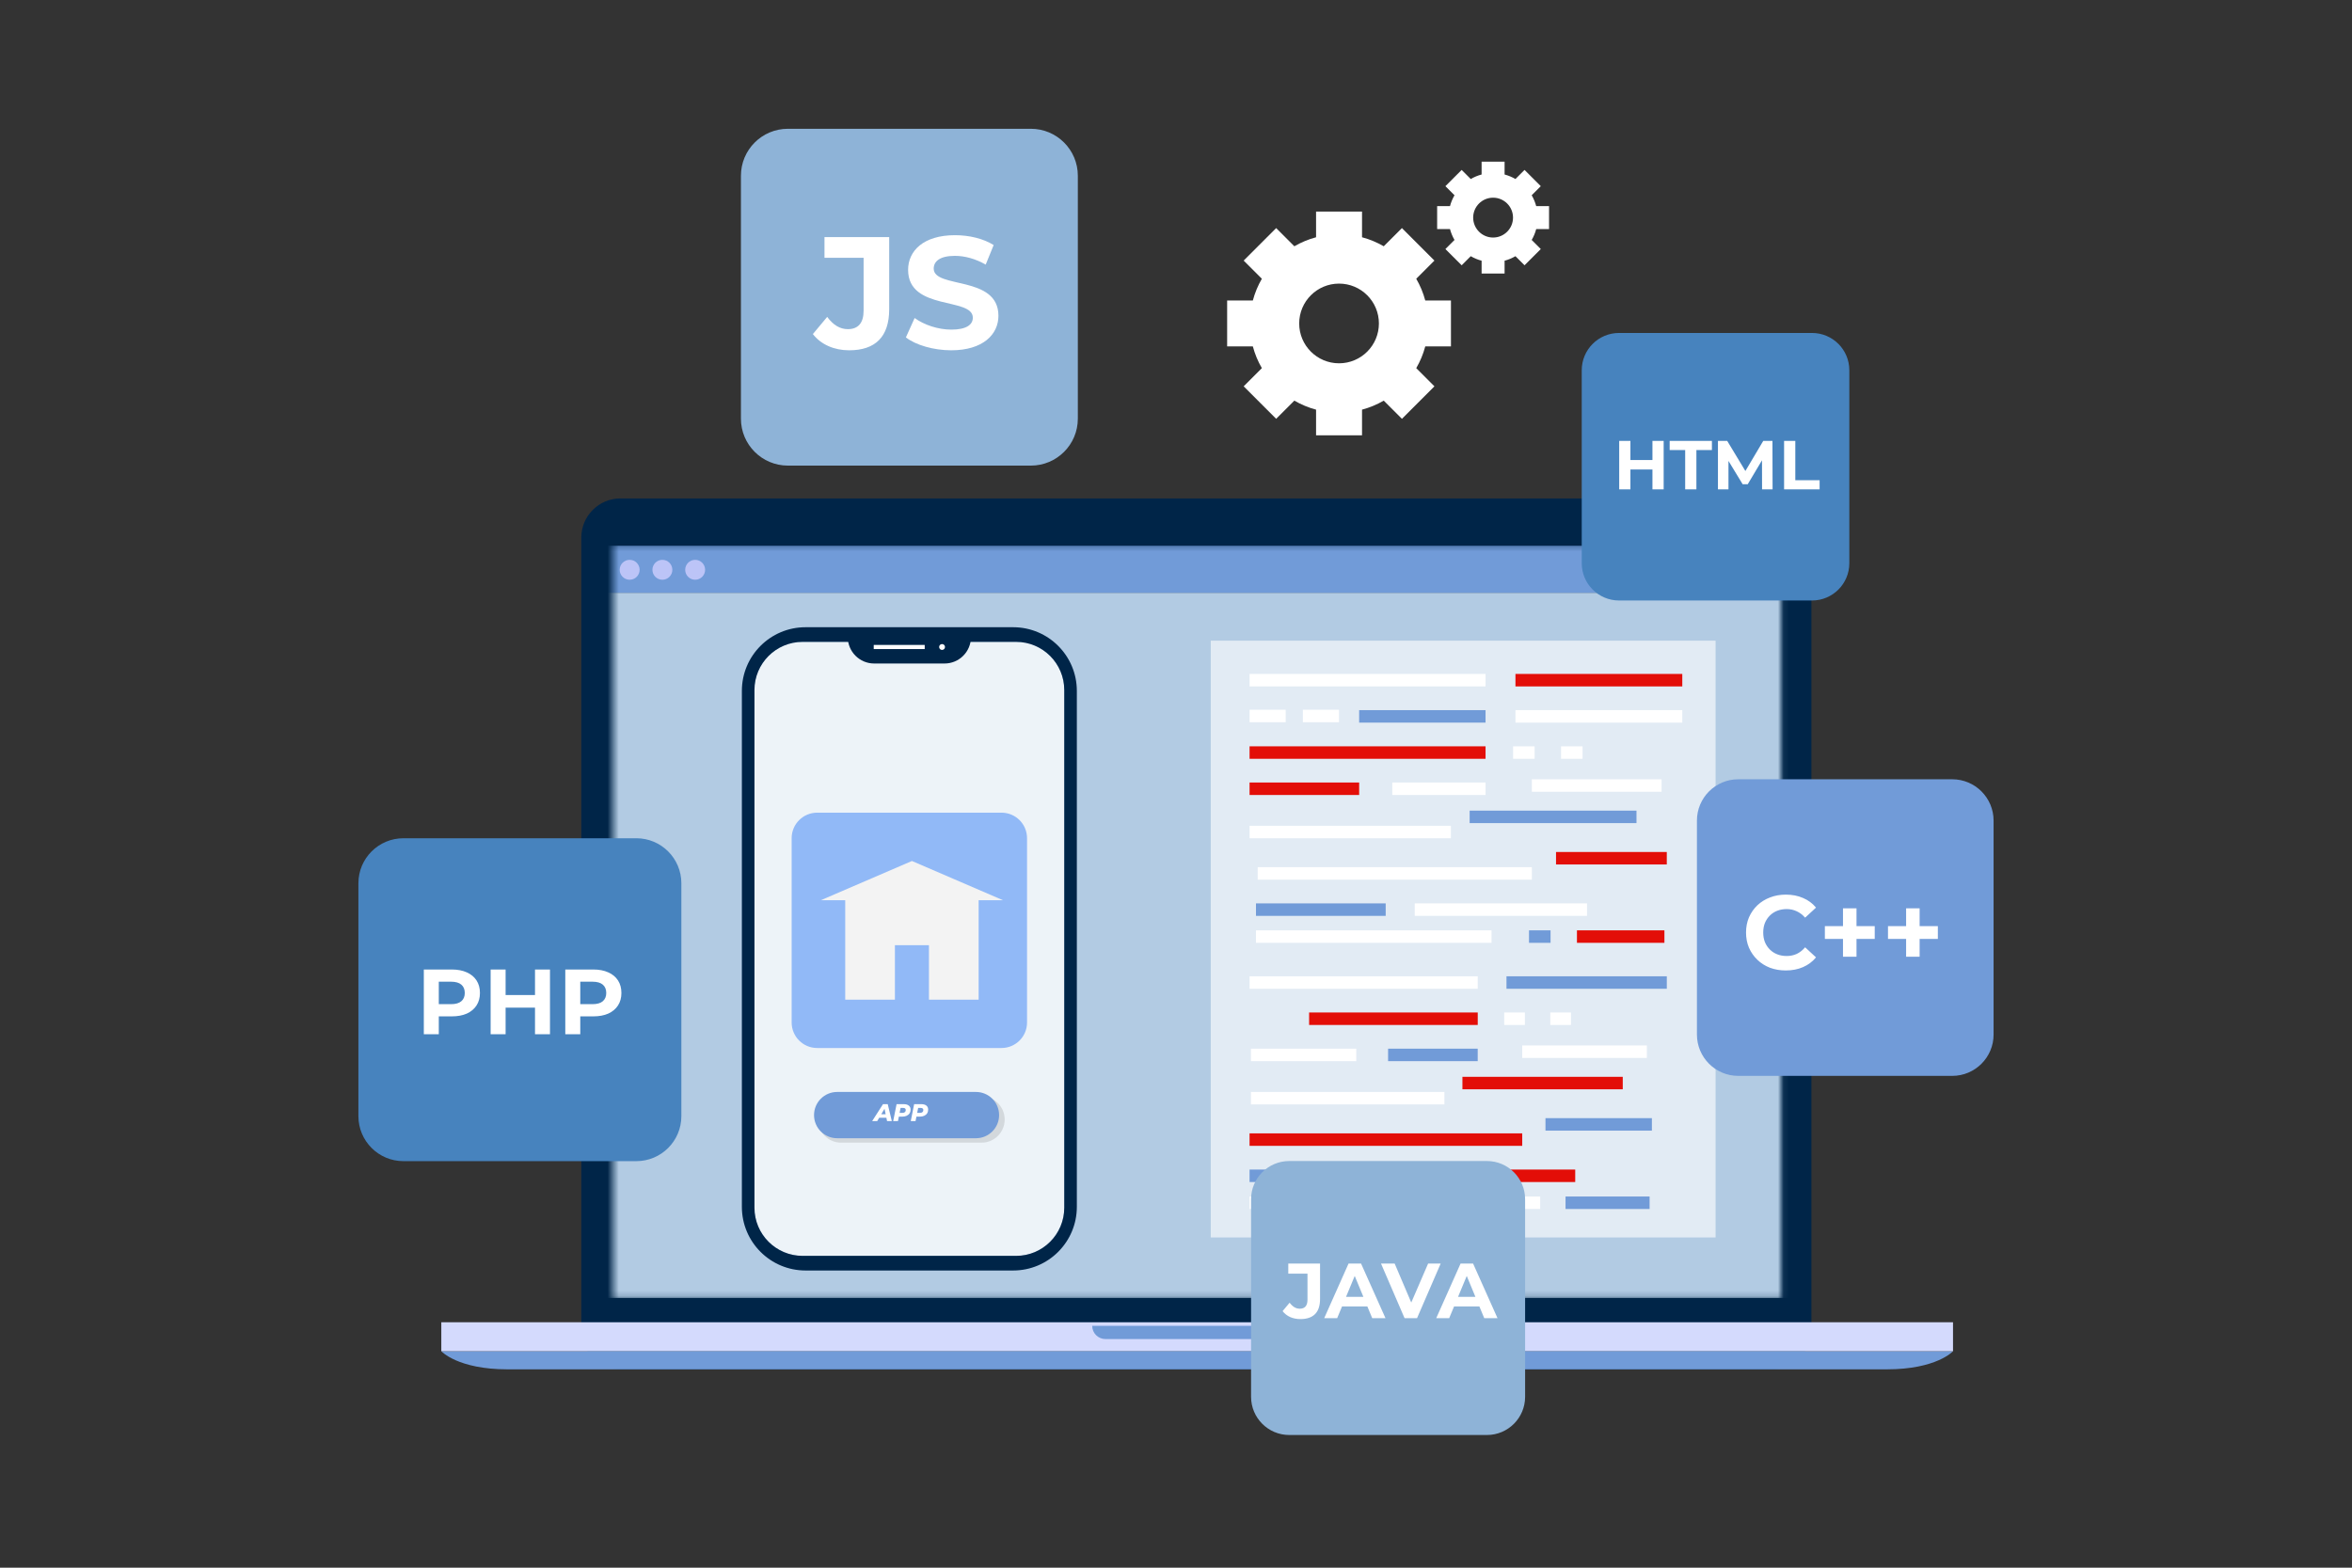 <svg width="420" height="280" viewBox="0 0 420 280" fill="none" xmlns="http://www.w3.org/2000/svg">
<rect x="0" y="0" width="420" height="280" fill="#333333" stroke="none"/>
<g clip-path="url(#clip0_18103_12078)">
<path d="M184.083 23H140.696C136.064 23 132.309 26.756 132.309 31.388V74.775C132.309 79.407 136.064 83.161 140.696 83.161H184.083C188.715 83.161 192.471 79.406 192.471 74.775V31.388C192.471 26.756 188.715 23 184.083 23Z" fill="#8EB3D7"/>
<path d="M145.156 59.668L147.712 56.601C148.791 58.05 149.984 58.788 151.403 58.788C153.249 58.788 154.214 57.681 154.214 55.494V46.039H147.229V42.348H158.785V55.239C158.785 60.151 156.315 62.565 151.63 62.565C148.96 62.564 146.603 61.542 145.156 59.668Z" fill="white"/>
<path d="M161.766 60.264L163.327 56.8C165.003 58.021 167.501 58.873 169.886 58.873C172.612 58.873 173.719 57.964 173.719 56.743C173.719 53.023 162.162 55.579 162.162 48.196C162.162 44.817 164.888 42.006 170.539 42.006C173.038 42.006 175.593 42.602 177.439 43.767L176.019 47.259C174.174 46.208 172.271 45.697 170.511 45.697C167.784 45.697 166.734 46.719 166.734 47.969C166.734 51.632 178.291 49.104 178.291 56.403C178.291 59.725 175.536 62.565 169.858 62.565C166.707 62.564 163.526 61.627 161.766 60.264Z" fill="white"/>
<path d="M259.099 61.874V53.668H254.51C254.145 52.293 253.598 50.991 252.901 49.789L256.148 46.541L250.345 40.738L247.097 43.986C245.895 43.288 244.594 42.742 243.219 42.376V37.787H235.012V42.376C233.636 42.742 232.336 43.288 231.134 43.986L227.886 40.738L222.084 46.541L225.332 49.789C224.634 50.991 224.087 52.293 223.722 53.668H219.133V61.874H223.722C224.087 63.249 224.634 64.55 225.332 65.753L222.084 69.001L227.886 74.804L231.134 71.556C232.336 72.254 233.638 72.8 235.012 73.166V77.755H243.219V73.166C244.594 72.8 245.895 72.254 247.097 71.556L250.345 74.804L256.148 69.001L252.901 65.753C253.598 64.55 254.145 63.249 254.51 61.874H259.099ZM239.116 64.888C235.186 64.888 231.999 61.702 231.999 57.772C231.999 53.841 235.185 50.654 239.116 50.654C243.047 50.654 246.233 53.84 246.233 57.772C246.233 61.703 243.047 64.888 239.116 64.888Z" fill="white"/>
<path d="M276.616 40.917V36.814H274.322C274.138 36.127 273.865 35.476 273.517 34.875L275.141 33.251L272.239 30.349L270.616 31.973C270.014 31.624 269.364 31.351 268.676 31.168V28.873H264.573V31.168C263.885 31.351 263.235 31.624 262.634 31.973L261.011 30.349L258.109 33.251L259.733 34.875C259.383 35.476 259.111 36.127 258.927 36.814H256.633V40.917H258.927C259.111 41.605 259.383 42.255 259.733 42.857L258.109 44.481L261.011 47.382L262.634 45.758C263.236 46.108 263.886 46.381 264.573 46.564V48.858H268.676V46.564C269.364 46.382 270.014 46.108 270.616 45.758L272.239 47.382L275.141 44.481L273.517 42.857C273.867 42.255 274.139 41.605 274.322 40.917H276.616ZM266.624 42.425C264.658 42.425 263.066 40.831 263.066 38.866C263.066 36.901 264.659 35.308 266.624 35.308C268.589 35.308 270.182 36.902 270.182 38.866C270.183 40.831 268.59 42.425 266.624 42.425Z" fill="white"/>
<path d="M110.775 89.025C106.941 89.025 103.805 92.161 103.805 95.994V237.604C103.805 241.437 106.941 244.574 110.775 244.574H316.495C320.328 244.574 323.465 241.437 323.465 237.604V95.993C323.465 92.16 320.328 89.023 316.495 89.023L110.775 89.025Z" fill="#002548"/>
<path d="M290.264 241.337H137.294H78.805C78.805 241.337 81.729 244.573 90.615 244.573H137.294H290.264H336.942C345.827 244.573 348.753 241.337 348.753 241.337H290.264Z" fill="#719BD8"/>
<path d="M348.753 236.165H78.805V241.338H348.753V236.165Z" fill="#D4DAFD"/>
<path d="M232.902 236.8H195.035C195.035 238.106 196.093 239.163 197.397 239.163H230.54C231.845 239.163 232.902 238.106 232.902 236.8Z" fill="#719BD8"/>
<mask id="mask0_18103_12078" style="mask-type:luminance" maskUnits="userSpaceOnUse" x="109" y="97" width="210" height="135">
<path d="M318.069 97.275H109.48V231.836H318.069V97.275Z" fill="white"/>
</mask>
<g mask="url(#mask0_18103_12078)">
<path d="M321.21 97.475H108.414V105.876H321.21V97.475Z" fill="#719BD8"/>
</g>
<mask id="mask1_18103_12078" style="mask-type:luminance" maskUnits="userSpaceOnUse" x="109" y="97" width="210" height="135">
<path d="M318.069 97.275H109.48V231.836H318.069V97.275Z" fill="white"/>
</mask>
<g mask="url(#mask1_18103_12078)">
<path d="M114.218 101.769C114.218 102.752 113.422 103.548 112.439 103.548C111.457 103.548 110.66 102.752 110.66 101.769C110.66 100.787 111.457 99.99 112.439 99.99C113.422 99.991 114.218 100.787 114.218 101.769Z" fill="#BCC4F7"/>
</g>
<mask id="mask2_18103_12078" style="mask-type:luminance" maskUnits="userSpaceOnUse" x="109" y="97" width="210" height="135">
<path d="M318.069 97.275H109.48V231.836H318.069V97.275Z" fill="white"/>
</mask>
<g mask="url(#mask2_18103_12078)">
<path d="M120.062 101.769C120.062 102.752 119.265 103.548 118.283 103.548C117.301 103.548 116.504 102.752 116.504 101.769C116.504 100.787 117.301 99.99 118.283 99.99C119.265 99.991 120.062 100.787 120.062 101.769Z" fill="#BCC4F7"/>
</g>
<mask id="mask3_18103_12078" style="mask-type:luminance" maskUnits="userSpaceOnUse" x="109" y="97" width="210" height="135">
<path d="M318.069 97.275H109.48V231.836H318.069V97.275Z" fill="white"/>
</mask>
<g mask="url(#mask3_18103_12078)">
<path d="M125.914 101.769C125.914 102.752 125.117 103.548 124.135 103.548C123.152 103.548 122.355 102.752 122.355 101.769C122.355 100.787 123.152 99.99 124.135 99.99C125.117 99.991 125.914 100.787 125.914 101.769Z" fill="#BCC4F7"/>
</g>
<mask id="mask4_18103_12078" style="mask-type:luminance" maskUnits="userSpaceOnUse" x="109" y="97" width="210" height="135">
<path d="M318.069 97.275H109.48V231.836H318.069V97.275Z" fill="white"/>
</mask>
<g mask="url(#mask4_18103_12078)">
<path d="M321.21 105.876H108.414V231.837H321.21V105.876Z" fill="#B2CBE3"/>
</g>
<path opacity="0.62" d="M306.356 114.428H216.207V221.02H306.356V114.428Z" fill="white"/>
<path d="M263.88 174.373H223.137V176.602H263.88V174.373Z" fill="white"/>
<path d="M297.645 174.373H269.016V176.602H297.645V174.373Z" fill="#719BD8"/>
<path d="M289.778 192.327H261.148V194.555H289.778V192.327Z" fill="#E30E08"/>
<path d="M257.931 195.028H223.383V197.257H257.931V195.028Z" fill="white"/>
<path d="M263.883 180.837H233.77V183.066H263.883V180.837Z" fill="#E30E08"/>
<path d="M242.19 187.301H223.383V189.53H242.19V187.301Z" fill="white"/>
<path d="M263.877 187.301H247.875V189.53H263.877V187.301Z" fill="#719BD8"/>
<path d="M246.744 208.89H223.137V211.119H246.744V208.89Z" fill="#719BD8"/>
<path d="M294.085 186.725H271.824V188.954H294.085V186.725Z" fill="white"/>
<path d="M281.29 208.891H251.727V211.119H281.29V208.891Z" fill="#E30E08"/>
<path d="M271.826 202.427H223.137V204.655H271.826V202.427Z" fill="#E30E08"/>
<path d="M272.305 180.837H268.609V183.066H272.305V180.837Z" fill="white"/>
<path d="M280.531 180.837H276.836V183.066H280.531V180.837Z" fill="white"/>
<path d="M275.031 213.706H271.336V215.934H275.031V213.706Z" fill="white"/>
<path d="M264.907 213.706H223.137V215.934H264.907V213.706Z" fill="white"/>
<path d="M294.982 199.71H275.977V201.939H294.982V199.71Z" fill="#719BD8"/>
<path d="M294.573 213.706H279.562V215.934H294.573V213.706Z" fill="#719BD8"/>
<path d="M265.276 120.37H223.137V122.599H265.276V120.37Z" fill="white"/>
<path d="M265.276 126.835H242.707V129.064H265.276V126.835Z" fill="#719BD8"/>
<path d="M229.586 126.766H223.137V128.995H229.586V126.766Z" fill="white"/>
<path d="M239.105 126.766H232.656V128.994H239.105V126.766Z" fill="white"/>
<path d="M300.409 126.835H270.617V129.064H300.409V126.835Z" fill="white"/>
<path d="M300.409 120.37H270.617V122.599H300.409V120.37Z" fill="#E30E08"/>
<path d="M292.23 144.786H262.438V147.014H292.23V144.786Z" fill="#719BD8"/>
<path d="M259.087 147.49H223.137V149.718H259.087V147.49Z" fill="white"/>
<path d="M265.276 133.298H223.137V135.527H265.276V133.298Z" fill="#E30E08"/>
<path d="M242.707 139.763H223.137V141.991H242.707V139.763Z" fill="#E30E08"/>
<path d="M265.278 139.763H248.625V141.991H265.278V139.763Z" fill="white"/>
<path d="M247.445 161.351H224.281V163.58H247.445V161.351Z" fill="#719BD8"/>
<path d="M296.711 139.186H273.547V141.414H296.711V139.186Z" fill="white"/>
<path d="M283.397 161.351H252.633V163.58H283.397V161.351Z" fill="white"/>
<path d="M273.546 154.887H224.59V157.115H273.546V154.887Z" fill="white"/>
<path d="M274.04 133.298H270.195V135.527H274.04V133.298Z" fill="white"/>
<path d="M282.603 133.298H278.758V135.527H282.603V133.298Z" fill="white"/>
<path d="M276.884 166.167H273.039V168.396H276.884V166.167Z" fill="#719BD8"/>
<path d="M266.346 166.167H224.281V168.396H266.346V166.167Z" fill="white"/>
<path d="M297.64 152.171H277.863V154.4H297.64V152.171Z" fill="#E30E08"/>
<path d="M297.217 166.167H281.598V168.396H297.217V166.167Z" fill="#E30E08"/>
<path opacity="0.76" d="M190.041 215.705C190.041 220.455 186.19 224.306 181.442 224.306H143.319C138.569 224.306 134.719 220.455 134.719 215.705V123.242C134.719 118.492 138.569 114.642 143.319 114.642H181.442C186.191 114.642 190.041 118.492 190.041 123.242V215.705Z" fill="white"/>
<path d="M180.919 112.026H143.85C137.568 112.026 132.477 117.118 132.477 123.4V215.548C132.477 221.828 137.568 226.921 143.85 226.921H180.919C187.2 226.921 192.293 221.829 192.293 215.548V123.4C192.293 117.119 187.2 112.026 180.919 112.026ZM190.046 215.706C190.046 220.456 186.195 224.306 181.447 224.306H143.324C138.574 224.306 134.724 220.456 134.724 215.706V123.242C134.724 118.493 138.574 114.642 143.324 114.642H181.447C186.196 114.642 190.046 118.493 190.046 123.242V215.706Z" fill="#002548"/>
<path d="M168.671 118.506H156.104C153.501 118.506 151.391 116.396 151.391 113.793H173.383C173.384 116.396 171.274 118.506 168.671 118.506Z" fill="#002548"/>
<path d="M165.126 115.188H156.023V115.927H165.126V115.188Z" fill="white"/>
<path d="M168.75 115.558C168.75 115.847 168.516 116.082 168.226 116.082C167.936 116.082 167.703 115.848 167.703 115.558C167.703 115.269 167.937 115.035 168.226 115.035C168.515 115.035 168.75 115.269 168.75 115.558Z" fill="white"/>
<path d="M178.841 145.148H145.926C143.408 145.148 141.367 147.189 141.367 149.707V182.622C141.367 185.14 143.408 187.181 145.926 187.181H178.841C181.359 187.181 183.4 185.14 183.4 182.622V149.708C183.401 147.189 181.36 145.148 178.841 145.148Z" fill="#91B9F7"/>
<path d="M179.109 160.788L162.845 153.778L146.578 160.788H150.933V178.551H159.803V168.818H165.885V178.551H174.755V160.788H179.109Z" fill="#F3F3F3"/>
<path opacity="0.18" d="M175.275 204.089H150.2C147.917 204.089 146.066 202.238 146.066 199.955C146.066 197.671 147.918 195.821 150.2 195.821H175.275C177.559 195.821 179.409 197.672 179.409 199.955C179.409 202.239 177.558 204.089 175.275 204.089Z" fill="#606060"/>
<path d="M174.277 203.298H149.497C147.214 203.298 145.363 201.446 145.363 199.164C145.363 196.88 147.215 195.03 149.497 195.03H174.277C176.56 195.03 178.411 196.881 178.411 199.164C178.412 201.446 176.56 203.298 174.277 203.298Z" fill="#719BD8"/>
<path d="M155.746 200.229L157.682 197.21H158.523L159.252 200.229H158.403L157.863 197.616H158.2L156.647 200.229H155.746ZM156.591 199.643L156.936 199.013H158.411L158.506 199.643H156.591ZM159.499 200.229L160.103 197.21H161.379C161.77 197.21 162.072 197.295 162.285 197.465C162.498 197.634 162.604 197.873 162.604 198.181C162.604 198.434 162.544 198.655 162.423 198.845C162.302 199.035 162.13 199.181 161.905 199.285C161.681 199.388 161.417 199.44 161.112 199.44H160.133L160.586 199.061L160.353 200.229H159.499ZM160.564 199.16L160.266 198.767H161.151C161.337 198.767 161.483 198.723 161.586 198.634C161.69 198.545 161.741 198.418 161.741 198.254C161.741 198.128 161.7 198.034 161.616 197.974C161.533 197.913 161.417 197.883 161.267 197.883H160.448L160.9 197.478L160.564 199.16ZM162.637 200.229L163.24 197.21H164.517C164.908 197.21 165.21 197.295 165.423 197.465C165.636 197.634 165.742 197.873 165.742 198.181C165.742 198.434 165.682 198.655 165.561 198.845C165.44 199.035 165.268 199.181 165.043 199.285C164.819 199.388 164.554 199.44 164.25 199.44H163.271L163.723 199.061L163.491 200.229H162.637ZM163.702 199.16L163.404 198.767H164.288C164.475 198.767 164.621 198.723 164.724 198.634C164.828 198.545 164.879 198.418 164.879 198.254C164.879 198.128 164.838 198.034 164.754 197.974C164.671 197.913 164.554 197.883 164.405 197.883H163.585L164.038 197.478L163.702 199.16Z" fill="white"/>
<path d="M348.613 139.185H310.408C306.329 139.185 303.023 142.491 303.023 146.57V184.774C303.023 188.853 306.33 192.159 310.408 192.159H348.613C352.692 192.159 355.998 188.852 355.998 184.774V146.57C355.998 142.491 352.692 139.185 348.613 139.185Z" fill="#719BD8"/>
<path d="M318.882 173.33C317.872 173.33 316.93 173.168 316.057 172.844C315.197 172.507 314.449 172.033 313.813 171.422C313.176 170.811 312.678 170.094 312.316 169.271C311.967 168.448 311.792 167.544 311.792 166.558C311.792 165.573 311.967 164.669 312.316 163.846C312.678 163.022 313.176 162.305 313.813 161.694C314.461 161.083 315.216 160.615 316.076 160.291C316.937 159.954 317.878 159.786 318.901 159.786C320.036 159.786 321.059 159.986 321.969 160.385C322.892 160.771 323.665 161.345 324.289 162.106L322.343 163.902C321.894 163.39 321.395 163.01 320.847 162.761C320.298 162.499 319.699 162.368 319.051 162.368C318.44 162.368 317.878 162.467 317.367 162.667C316.856 162.867 316.413 163.153 316.039 163.528C315.665 163.902 315.372 164.344 315.159 164.856C314.96 165.367 314.86 165.935 314.86 166.558C314.86 167.182 314.96 167.749 315.159 168.261C315.372 168.772 315.665 169.215 316.039 169.589C316.413 169.963 316.856 170.25 317.367 170.449C317.878 170.649 318.44 170.749 319.051 170.749C319.699 170.749 320.298 170.624 320.847 170.375C321.395 170.113 321.894 169.72 322.343 169.196L324.289 170.992C323.665 171.753 322.892 172.333 321.969 172.732C321.059 173.131 320.03 173.33 318.882 173.33ZM329.106 170.88V162.237H331.519V170.88H329.106ZM325.87 167.699V165.417H334.774V167.699H325.87ZM340.378 170.88V162.237H342.791V170.88H340.378ZM337.142 167.699V165.417H346.047V167.699H337.142Z" fill="white"/>
<path d="M113.632 149.717H72.041C67.6 149.717 64 153.316 64 157.757V199.349C64 203.789 67.599 207.389 72.041 207.389H113.632C118.072 207.389 121.673 203.79 121.673 199.349V157.757C121.673 153.317 118.072 149.717 113.632 149.717Z" fill="#4783BE"/>
<path d="M75.683 184.716V173.16H80.685C81.719 173.16 82.611 173.331 83.359 173.672C84.108 174.002 84.686 174.481 85.093 175.108C85.5 175.736 85.704 176.484 85.704 177.353C85.704 178.212 85.5 178.955 85.093 179.582C84.686 180.209 84.108 180.694 83.359 181.035C82.611 181.365 81.719 181.53 80.685 181.53H77.168L78.357 180.325V184.716H75.683ZM78.357 180.622L77.168 179.351H80.536C81.362 179.351 81.978 179.175 82.385 178.823C82.793 178.47 82.996 177.981 82.996 177.353C82.996 176.715 82.793 176.22 82.385 175.868C81.978 175.515 81.362 175.339 80.536 175.339H77.168L78.357 174.068V180.622ZM95.537 173.16H98.212V184.716H95.537V173.16ZM90.287 184.716H87.613V173.16H90.287V184.716ZM95.735 179.978H90.089V177.717H95.735V179.978ZM100.946 184.716V173.16H105.948C106.982 173.16 107.874 173.331 108.622 173.672C109.371 174.002 109.948 174.481 110.356 175.108C110.763 175.736 110.966 176.484 110.966 177.353C110.966 178.212 110.763 178.955 110.356 179.582C109.948 180.209 109.371 180.694 108.622 181.035C107.874 181.365 106.982 181.53 105.948 181.53H102.431L103.62 180.325V184.716H100.946ZM103.62 180.622L102.431 179.351H105.799C106.625 179.351 107.241 179.175 107.648 178.823C108.055 178.47 108.259 177.981 108.259 177.353C108.259 176.715 108.055 176.22 107.648 175.868C107.241 175.515 106.625 175.339 105.799 175.339H102.431L103.62 174.068V180.622Z" fill="white"/>
<path d="M323.576 59.469H289.115C285.436 59.469 282.453 62.451 282.453 66.13V100.591C282.453 104.27 285.436 107.253 289.115 107.253H323.576C327.255 107.253 330.237 104.27 330.237 100.591V66.13C330.237 62.451 327.255 59.469 323.576 59.469Z" fill="#4783BE"/>
<path d="M295.08 78.75H297.083V87.407H295.08V78.75ZM291.147 87.407H289.144V78.75H291.147V87.407ZM295.228 83.858H290.999V82.164H295.228V83.858ZM300.925 87.407V80.383H298.154V78.75H305.698V80.383H302.928V87.407H300.925ZM306.776 87.407V78.75H308.433L312.119 84.86H311.24L314.864 78.75H316.509L316.533 87.407H314.654L314.641 81.632H314.988L312.094 86.492H311.191L308.235 81.632H308.656V87.407H306.776ZM318.587 87.407V78.75H320.591V85.775H324.932V87.407H318.587Z" fill="white"/>
<path d="M265.519 207.368H230.228C226.461 207.368 223.406 210.423 223.406 214.19V249.479C223.406 253.247 226.461 256.302 230.228 256.302H265.519C269.286 256.302 272.341 253.248 272.341 249.479V214.19C272.341 210.423 269.286 207.368 265.519 207.368Z" fill="#8EB3D7"/>
<path d="M232.212 235.598C231.552 235.598 230.944 235.477 230.387 235.236C229.838 234.985 229.388 234.632 229.035 234.176L230.289 232.672C230.558 233.025 230.842 233.294 231.139 233.48C231.436 233.656 231.757 233.745 232.101 233.745C233.02 233.745 233.48 233.206 233.48 232.128V227.488H230.052V225.676H235.724V232.003C235.724 233.21 235.426 234.111 234.832 234.706C234.237 235.301 233.364 235.598 232.212 235.598ZM236.467 235.431L240.815 225.676H243.045L247.407 235.431H245.038L241.47 226.819H242.362L238.781 235.431H236.467ZM238.641 233.34L239.241 231.626H244.257L244.87 233.34H238.641ZM250.814 235.431L246.606 225.676H249.044L252.723 234.316H251.288L255.023 225.676H257.266L253.044 235.431H250.814ZM256.472 235.431L260.82 225.676H263.049L267.411 235.431H265.042L261.475 226.819H262.367L258.785 235.431H256.472ZM258.646 233.34L259.245 231.626H264.262L264.875 233.34H258.646Z" fill="white"/>
</g>
<defs>
<clipPath id="clip0_18103_12078">
<rect width="420" height="280" fill="white"/>
</clipPath>
</defs>
</svg>
